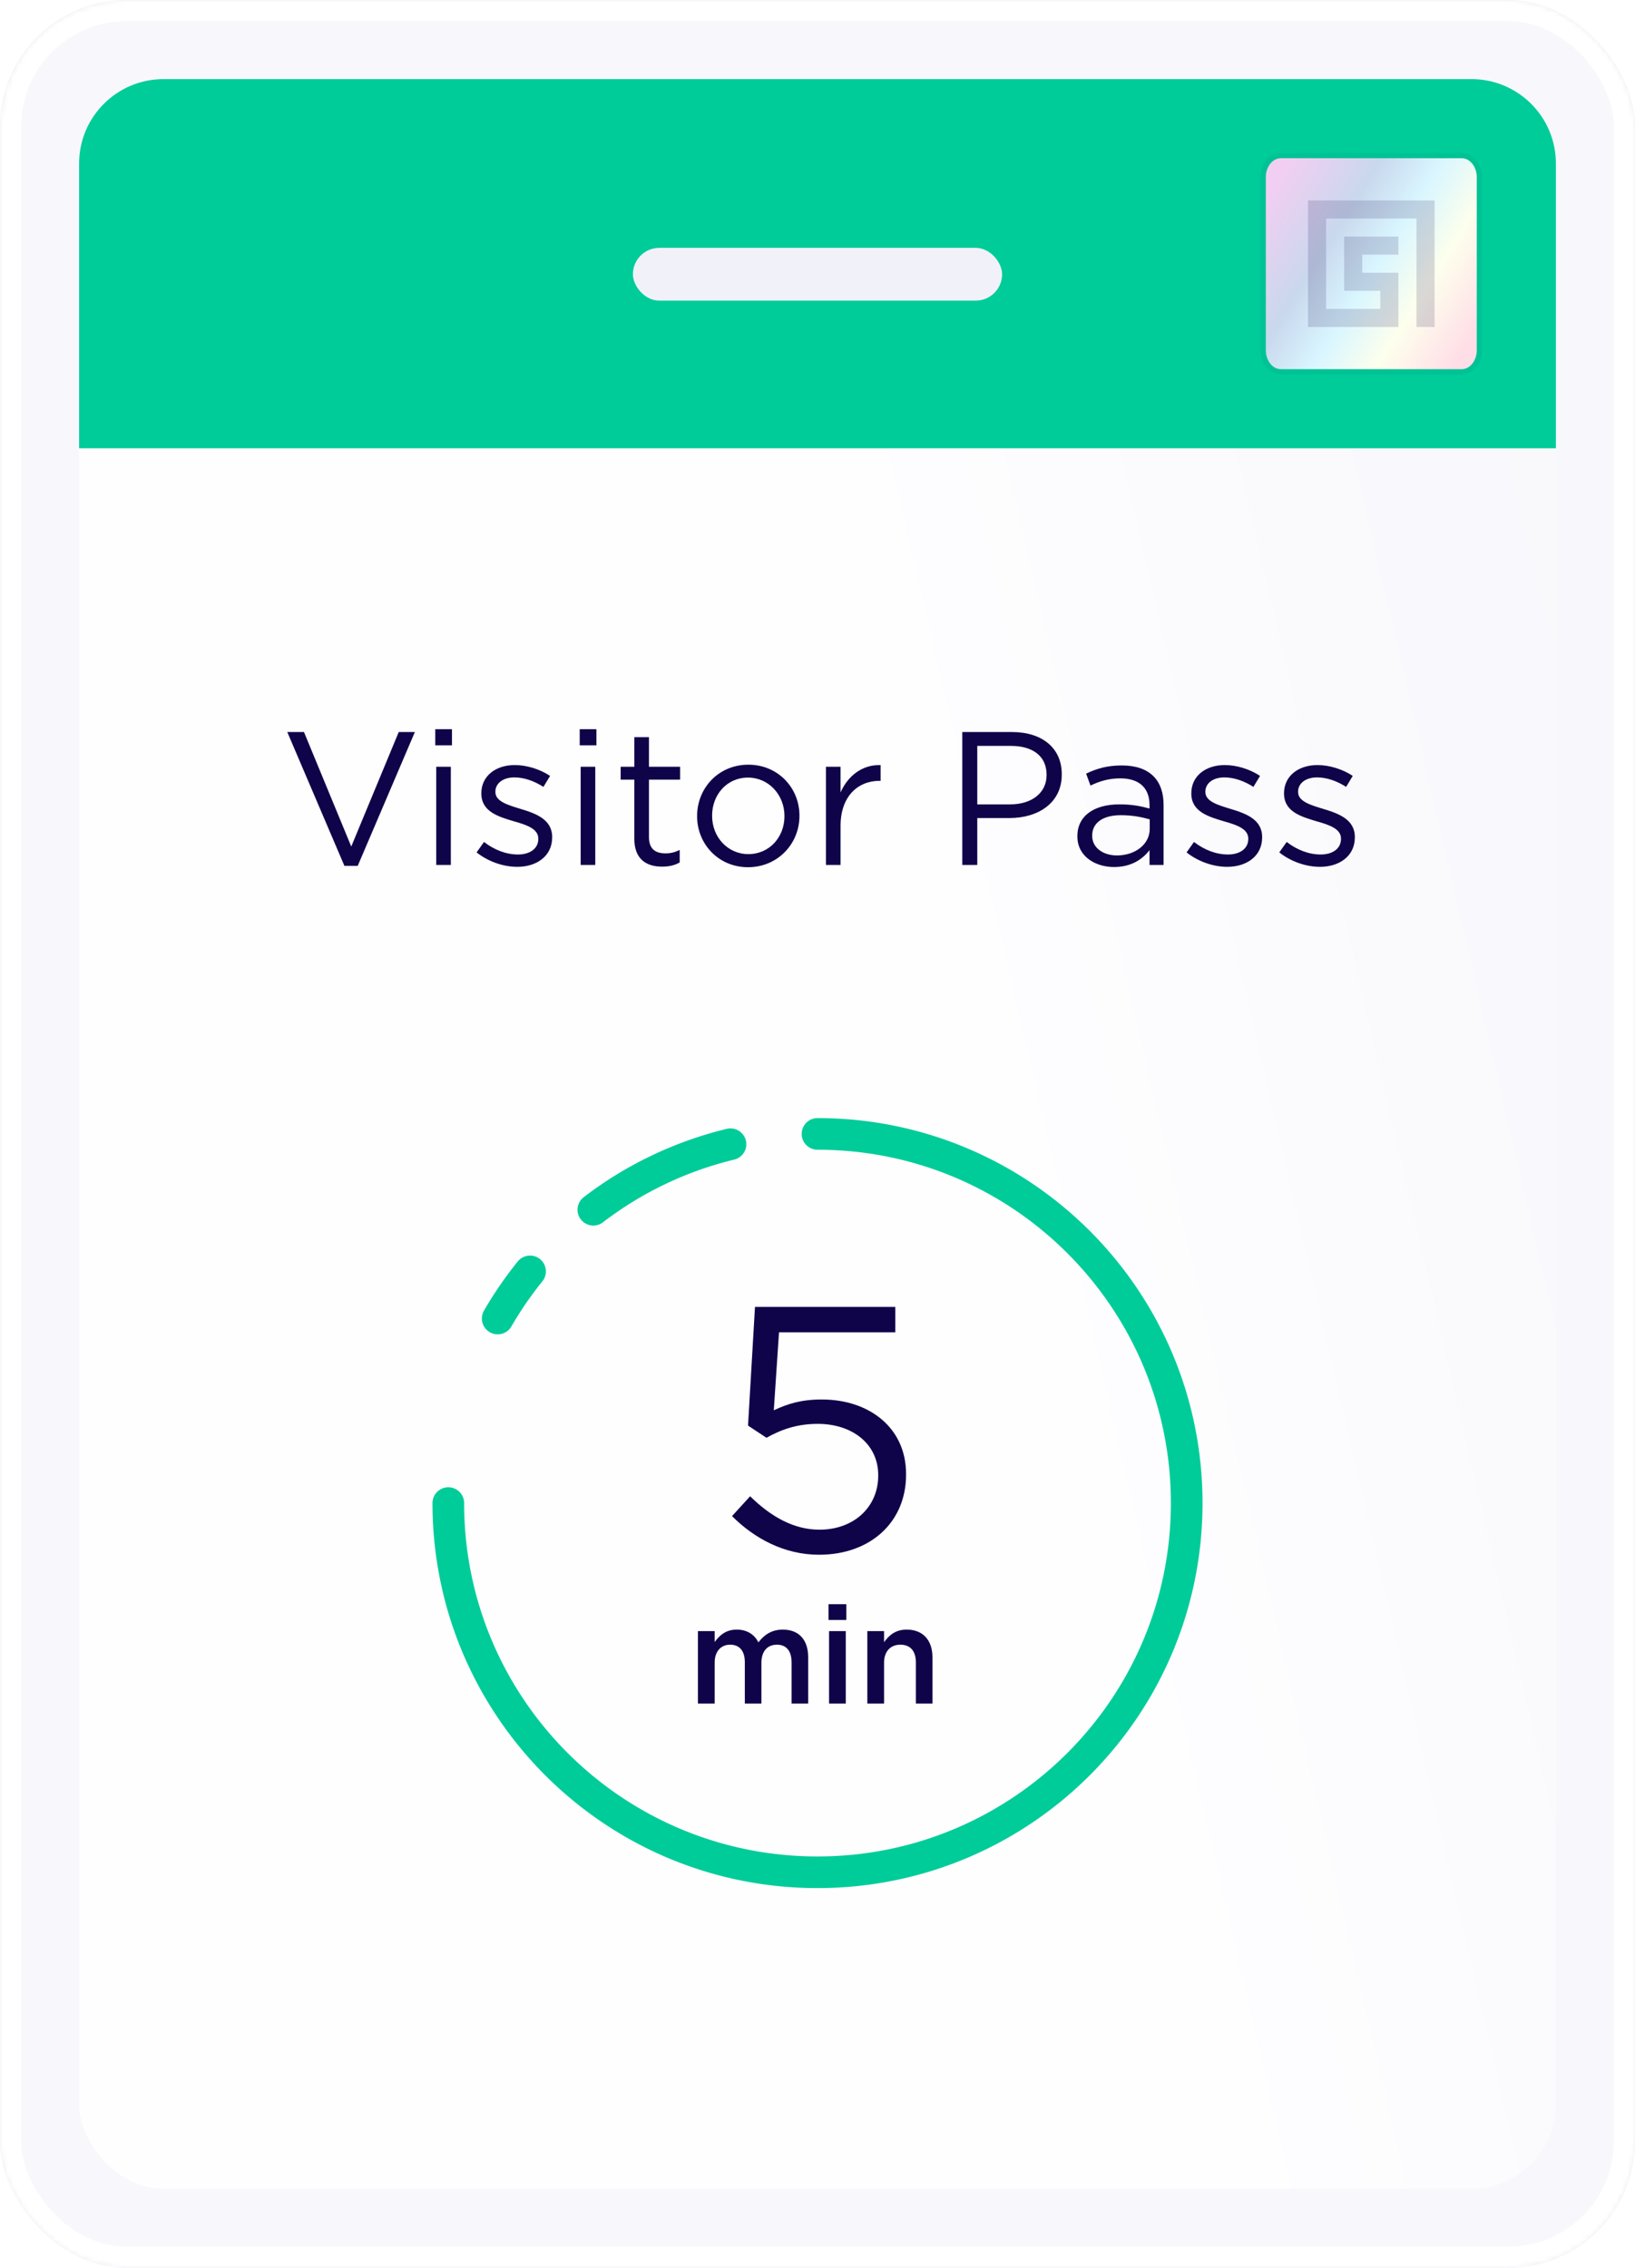 <svg width="310" height="430" viewBox="0 0 310 430" fill="none" xmlns="http://www.w3.org/2000/svg"><g opacity=".95"><rect width="310" height="430" rx="24" fill="#F8F8FC"/><rect x=".5" y=".5" width="309" height="429" rx="23.5" stroke="#0F0449" stroke-opacity=".05"/><mask id="a" maskUnits="userSpaceOnUse" x="0" y="0" width="310" height="430"><rect width="310" height="430" rx="24" fill="#F8F8FC"/></mask><g filter="url(#filter0_f)" mask="url(#a)"><rect x="2" y="2" width="306" height="426" rx="22" stroke="#fff" stroke-width="4"/></g></g><g opacity=".9" filter="url(#filter1_d)"><rect x="15" y="15" width="280" height="400" rx="16" fill="url(#paint0_linear)"/></g><path d="M85 285c0 38.66 31.34 70 70 70s70-31.34 70-70-31.34-70-70-70m-16.5 1.956a69.721 69.721 0 00-26 12.418M94.365 250a70.138 70.138 0 016.135-8.933" stroke="#0C9" stroke-width="6" stroke-linecap="round" stroke-linejoin="round"/><g filter="url(#filter2_d)"><path d="M154.292 293.792c9.702 0 16.5-6.138 16.5-15.18v-.132c0-8.778-6.996-14.124-15.972-14.124-3.894 0-6.402.792-9.108 2.046l.99-14.784h22.044V246.8h-26.598l-1.32 22.506 3.498 2.31c2.706-1.518 5.742-2.64 9.702-2.64 6.666 0 11.484 3.894 11.484 9.702v.132c0 5.874-4.554 10.23-11.154 10.23-4.752 0-9.108-2.376-13.134-6.336l-3.432 3.762c4.224 4.224 9.9 7.326 16.5 7.326z" fill="#0F0449"/></g><g filter="url(#filter3_d)"><path d="M131.329 322h3.172v-7.748c0-2.106 1.17-3.406 2.938-3.406 1.768 0 2.782 1.17 2.782 3.328V322h3.146v-7.748c0-2.21 1.196-3.406 2.938-3.406 1.768 0 2.782 1.17 2.782 3.354v7.8h3.146v-8.762c0-3.354-1.794-5.252-4.81-5.252-2.08 0-3.51.962-4.628 2.418-.728-1.456-2.132-2.418-4.108-2.418-2.106 0-3.302 1.144-4.186 2.366v-2.08h-3.172V322zm24.758-15.834h3.38v-2.99h-3.38v2.99zm.104 15.834h3.172v-13.728h-3.172V322zm7.257 0h3.172v-7.748c0-2.158 1.248-3.406 3.094-3.406 1.872 0 2.938 1.196 2.938 3.354v7.8h3.146v-8.762c0-3.198-1.768-5.252-4.888-5.252-2.158 0-3.38 1.118-4.29 2.392v-2.106h-3.172V322z" fill="#0F0449"/></g><path d="M15 31c0-8.837 7.163-16 16-16h248c8.837 0 16 7.163 16 16v54H15V31z" fill="#0C9"/><path d="M277.143 30h-34.286c-1.578 0-2.857 1.615-2.857 3.607v32.786c0 1.992 1.279 3.607 2.857 3.607h34.286c1.578 0 2.857-1.615 2.857-3.607V33.607c0-1.992-1.279-3.607-2.857-3.607z" fill="url(#paint1_linear)"/><path d="M277.143 29.5h-34.286c-1.956 0-3.357 1.954-3.357 4.107v32.786c0 2.153 1.401 4.107 3.357 4.107h34.286c1.956 0 3.357-1.954 3.357-4.107V33.607c0-2.153-1.401-4.107-3.357-4.107z" stroke="#0F0449" stroke-opacity=".05"/><path opacity=".15" d="M272 38v24h-3.429V41.429h-17.142V58.57h10.285v-3.428h-6.857V44.857h10.286v3.429h-6.857v3.428h6.857V62H248V38h24z" fill="#0F0449"/><g filter="url(#filter4_i)"><rect x="120" y="45" width="70" height="10" rx="5" fill="#F1F1F9"/></g><g filter="url(#filter5_d)"><path d="M64.302 163.18h2.52L77.66 137.8h-3.06l-9 21.708-8.965-21.708h-3.167l10.835 25.38zm17.225-22.86h3.168v-3.06h-3.168v3.06zm.18 22.68h2.772v-18.612h-2.772V163zm15.361.36c3.708 0 6.624-2.052 6.624-5.58v-.072c0-3.348-3.096-4.464-5.976-5.328-2.484-.756-4.788-1.44-4.788-3.204v-.072c0-1.548 1.404-2.7 3.6-2.7 1.836 0 3.78.684 5.508 1.8l1.26-2.088c-1.908-1.26-4.392-2.052-6.696-2.052-3.672 0-6.336 2.124-6.336 5.328v.072c0 3.456 3.276 4.392 6.156 5.256 2.448.684 4.644 1.44 4.644 3.276v.072c0 1.836-1.584 2.952-3.852 2.952-2.196 0-4.428-.828-6.444-2.376l-1.404 1.98c2.124 1.692 5.004 2.736 7.704 2.736zm11.846-23.04h3.168v-3.06h-3.168v3.06zm.18 22.68h2.772v-18.612h-2.772V163zm15.433.324c1.332 0 2.376-.252 3.348-.792v-2.376c-.972.468-1.728.648-2.7.648-1.872 0-3.132-.792-3.132-3.096v-10.872h5.904v-2.448h-5.904v-5.616h-2.772v5.616h-2.592v2.448h2.592v11.232c0 3.78 2.232 5.256 5.256 5.256zm16.295.108c5.616 0 9.756-4.428 9.756-9.72v-.072c0-5.256-4.068-9.648-9.684-9.648-5.652 0-9.72 4.428-9.72 9.72v.072c0 5.256 4.068 9.648 9.648 9.648zm.072-2.484c-3.924 0-6.876-3.24-6.876-7.236v-.072c0-3.924 2.772-7.2 6.804-7.2 3.924 0 6.912 3.276 6.912 7.272v.072c0 3.888-2.808 7.164-6.84 7.164zM155.6 163h2.772v-7.416c0-5.616 3.312-8.532 7.38-8.532h.216v-2.988c-3.528-.108-6.228 2.088-7.596 5.184v-4.86H155.6V163zm25.851 0h2.844v-8.892h6.12c5.364 0 9.9-2.808 9.9-8.244v-.072c0-4.968-3.744-7.992-9.432-7.992h-9.432V163zm2.844-11.484v-11.088h6.372c4.068 0 6.768 1.872 6.768 5.472v.072c0 3.312-2.736 5.544-6.912 5.544h-6.228zm25.927 11.88c3.312 0 5.436-1.512 6.732-3.204V163h2.664v-11.376c0-2.34-.648-4.176-1.908-5.436-1.368-1.368-3.384-2.052-6.012-2.052-2.736 0-4.716.576-6.768 1.548l.828 2.268c1.728-.828 3.456-1.368 5.652-1.368 3.492 0 5.544 1.728 5.544 5.076v.648c-1.692-.468-3.312-.792-5.724-.792-4.716 0-7.956 2.124-7.956 6.012v.072c0 3.852 3.492 5.796 6.948 5.796zm.54-2.196c-2.484 0-4.68-1.368-4.68-3.708v-.072c0-2.34 1.944-3.852 5.436-3.852 2.304 0 4.068.396 5.472.792v1.8c0 2.952-2.772 5.04-6.228 5.04zm20.92 2.16c3.708 0 6.624-2.052 6.624-5.58v-.072c0-3.348-3.096-4.464-5.976-5.328-2.484-.756-4.788-1.44-4.788-3.204v-.072c0-1.548 1.404-2.7 3.6-2.7 1.836 0 3.78.684 5.508 1.8l1.26-2.088c-1.908-1.26-4.392-2.052-6.696-2.052-3.672 0-6.336 2.124-6.336 5.328v.072c0 3.456 3.276 4.392 6.156 5.256 2.448.684 4.644 1.44 4.644 3.276v.072c0 1.836-1.584 2.952-3.852 2.952-2.196 0-4.428-.828-6.444-2.376l-1.404 1.98c2.124 1.692 5.004 2.736 7.704 2.736zm17.578 0c3.708 0 6.624-2.052 6.624-5.58v-.072c0-3.348-3.096-4.464-5.976-5.328-2.484-.756-4.788-1.44-4.788-3.204v-.072c0-1.548 1.404-2.7 3.6-2.7 1.836 0 3.78.684 5.508 1.8l1.26-2.088c-1.908-1.26-4.392-2.052-6.696-2.052-3.672 0-6.336 2.124-6.336 5.328v.072c0 3.456 3.276 4.392 6.156 5.256 2.448.684 4.644 1.44 4.644 3.276v.072c0 1.836-1.584 2.952-3.852 2.952-2.196 0-4.428-.828-6.444-2.376l-1.404 1.98c2.124 1.692 5.004 2.736 7.704 2.736z" fill="#0F0449"/></g><defs><filter id="filter0_f" x="-4" y="-4" width="318" height="438" filterUnits="userSpaceOnUse" color-interpolation-filters="sRGB"><feFlood flood-opacity="0" result="BackgroundImageFix"/><feBlend in="SourceGraphic" in2="BackgroundImageFix" result="shape"/><feGaussianBlur stdDeviation="2" result="effect1_foregroundBlur"/></filter><filter id="filter1_d" x="10" y="10" width="290" height="410" filterUnits="userSpaceOnUse" color-interpolation-filters="sRGB"><feFlood flood-opacity="0" result="BackgroundImageFix"/><feColorMatrix in="SourceAlpha" values="0 0 0 0 0 0 0 0 0 0 0 0 0 0 0 0 0 0 127 0"/><feOffset/><feGaussianBlur stdDeviation="2.5"/><feColorMatrix values="0 0 0 0 0.031 0 0 0 0 0.11 0 0 0 0 0.271 0 0 0 0.05 0"/><feBlend in2="BackgroundImageFix" result="effect1_dropShadow"/><feBlend in="SourceGraphic" in2="effect1_dropShadow" result="shape"/></filter><filter id="filter2_d" x="137.791" y="246.8" width="34" height="47.992" filterUnits="userSpaceOnUse" color-interpolation-filters="sRGB"><feFlood flood-opacity="0" result="BackgroundImageFix"/><feColorMatrix in="SourceAlpha" values="0 0 0 0 0 0 0 0 0 0 0 0 0 0 0 0 0 0 127 0"/><feOffset dx="1" dy="1"/><feColorMatrix values="0 0 0 0 1 0 0 0 0 1 0 0 0 0 1 0 0 0 1 0"/><feBlend in2="BackgroundImageFix" result="effect1_dropShadow"/><feBlend in="SourceGraphic" in2="effect1_dropShadow" result="shape"/></filter><filter id="filter3_d" x="131.328" y="303.176" width="45.469" height="19.824" filterUnits="userSpaceOnUse" color-interpolation-filters="sRGB"><feFlood flood-opacity="0" result="BackgroundImageFix"/><feColorMatrix in="SourceAlpha" values="0 0 0 0 0 0 0 0 0 0 0 0 0 0 0 0 0 0 127 0"/><feOffset dx="1" dy="1"/><feColorMatrix values="0 0 0 0 1 0 0 0 0 1 0 0 0 0 1 0 0 0 1 0"/><feBlend in2="BackgroundImageFix" result="effect1_dropShadow"/><feBlend in="SourceGraphic" in2="effect1_dropShadow" result="shape"/></filter><filter id="filter4_i" x="120" y="45" width="70" height="12" filterUnits="userSpaceOnUse" color-interpolation-filters="sRGB"><feFlood flood-opacity="0" result="BackgroundImageFix"/><feBlend in="SourceGraphic" in2="BackgroundImageFix" result="shape"/><feColorMatrix in="SourceAlpha" values="0 0 0 0 0 0 0 0 0 0 0 0 0 0 0 0 0 0 127 0" result="hardAlpha"/><feOffset dy="2"/><feGaussianBlur stdDeviation="2"/><feComposite in2="hardAlpha" operator="arithmetic" k2="-1" k3="1"/><feColorMatrix values="0 0 0 0 0.059 0 0 0 0 0.016 0 0 0 0 0.286 0 0 0 0.15 0"/><feBlend in2="shape" result="effect1_innerShadow"/></filter><filter id="filter5_d" x="53.467" y="137.26" width="203.417" height="27.172" filterUnits="userSpaceOnUse" color-interpolation-filters="sRGB"><feFlood flood-opacity="0" result="BackgroundImageFix"/><feColorMatrix in="SourceAlpha" values="0 0 0 0 0 0 0 0 0 0 0 0 0 0 0 0 0 0 127 0"/><feOffset dx="1" dy="1"/><feColorMatrix values="0 0 0 0 1 0 0 0 0 1 0 0 0 0 1 0 0 0 1 0"/><feBlend in2="BackgroundImageFix" result="effect1_dropShadow"/><feBlend in="SourceGraphic" in2="effect1_dropShadow" result="shape"/></filter><linearGradient id="paint0_linear" x1="295" y1="15" x2="-58.77" y2="97.091" gradientUnits="userSpaceOnUse"><stop stop-color="#F8F8FC"/><stop offset=".413" stop-color="#fff"/><stop offset="1" stop-color="#fff"/></linearGradient><linearGradient id="paint1_linear" x1="240" y1="37.452" x2="280" y2="62.548" gradientUnits="userSpaceOnUse"><stop stop-color="#F2CEF2"/><stop offset=".308" stop-color="#C9D8ED"/><stop offset=".522" stop-color="#D9F6FF"/><stop offset=".739" stop-color="#FDFFED"/><stop offset="1" stop-color="#FFDEE7"/></linearGradient></defs></svg>